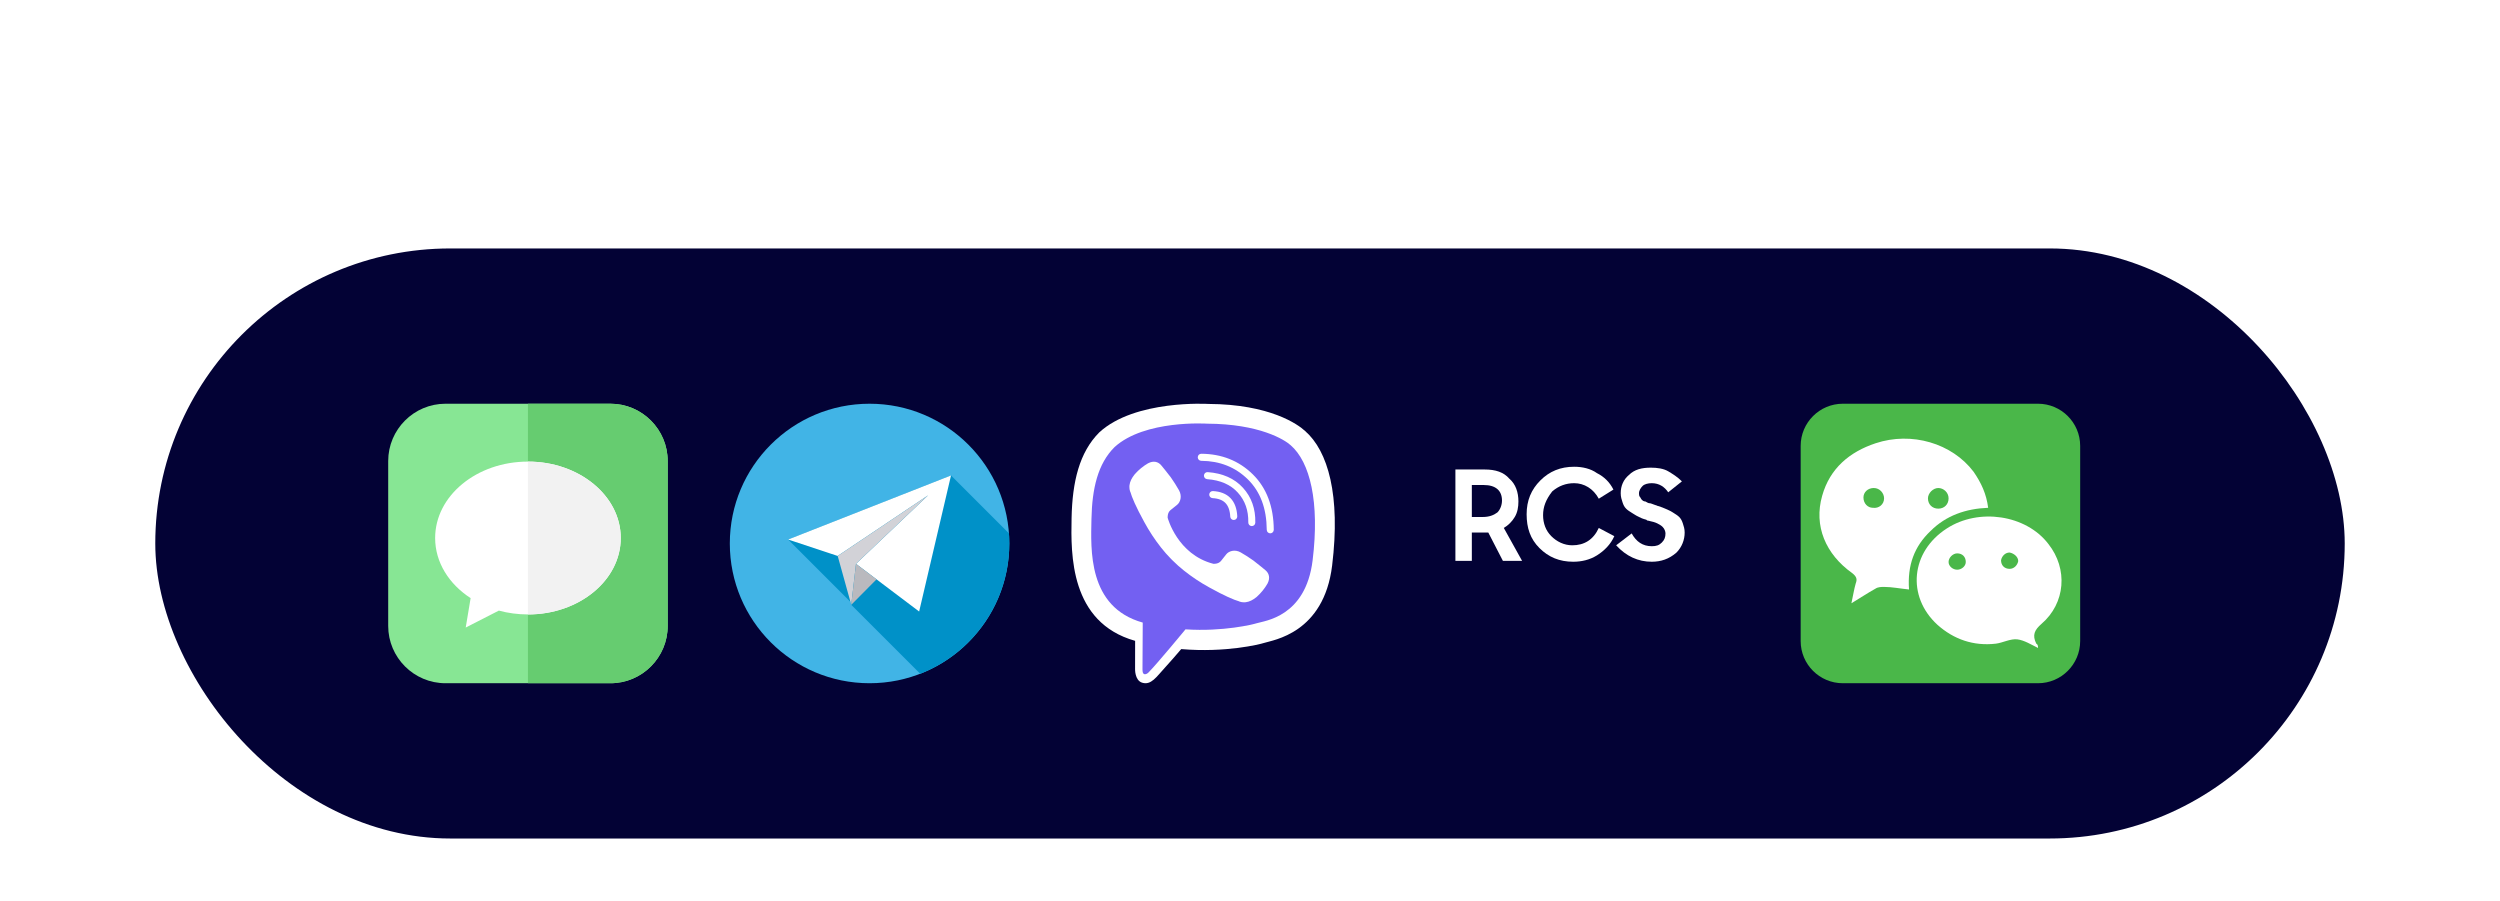 <svg width="161" height="58" viewBox="0 0 161 58" fill="none" xmlns="http://www.w3.org/2000/svg">
<g filter="url(#filter0_ddd_3540_22753)">
<rect x="10" y="9" width="141" height="38" rx="19" fill="#030235"/>
<path d="M84.048 20.756C83.603 20.343 81.807 19.031 77.806 19.013C77.806 19.013 73.089 18.727 70.789 20.85C69.508 22.138 69.058 24.024 69.01 26.362C68.963 28.7 68.901 33.081 73.098 34.269H73.102L73.099 36.082C73.099 36.082 73.073 36.816 73.553 36.965C74.133 37.147 74.474 36.589 75.029 35.988C75.333 35.657 75.754 35.173 76.07 34.802C78.94 35.045 81.147 34.49 81.398 34.407C81.978 34.218 85.257 33.796 85.79 29.415C86.341 24.899 85.524 22.043 84.048 20.756Z" fill="white"/>
<path d="M83.113 21.668C82.737 21.324 81.115 20.298 77.731 20.284C77.731 20.284 73.723 20.019 71.778 21.792C70.695 22.868 70.331 24.468 70.29 26.42C70.251 28.372 70.043 32.102 73.592 33.094C73.592 33.094 73.578 35.863 73.576 36.106C73.576 36.277 73.603 36.393 73.7 36.417C73.769 36.434 73.873 36.398 73.962 36.309C74.529 35.736 76.346 33.53 76.346 33.53C78.783 33.69 80.722 33.206 80.931 33.137C81.423 32.978 84.082 32.748 84.532 29.09C84.997 25.318 84.361 22.744 83.113 21.668Z" fill="#7360F2"/>
<path fill-rule="evenodd" clip-rule="evenodd" d="M77.875 24.841C77.882 24.715 77.988 24.619 78.113 24.625C78.58 24.65 78.969 24.792 79.245 25.08C79.521 25.367 79.656 25.767 79.68 26.248C79.686 26.374 79.59 26.481 79.465 26.487C79.34 26.493 79.234 26.397 79.228 26.271C79.207 25.859 79.095 25.579 78.92 25.396C78.746 25.215 78.48 25.101 78.09 25.08C77.965 25.074 77.869 24.966 77.875 24.841Z" fill="white"/>
<path fill-rule="evenodd" clip-rule="evenodd" d="M77.534 23.615C77.543 23.49 77.651 23.396 77.776 23.405C78.726 23.475 79.491 23.802 80.048 24.414L80.048 24.414C80.599 25.02 80.861 25.773 80.842 26.658C80.839 26.783 80.736 26.883 80.611 26.88C80.486 26.878 80.387 26.773 80.39 26.648C80.406 25.868 80.178 25.232 79.714 24.721C79.251 24.213 78.604 23.923 77.743 23.859C77.618 23.85 77.525 23.741 77.534 23.615Z" fill="white"/>
<path fill-rule="evenodd" clip-rule="evenodd" d="M77.135 22.448C77.136 22.322 77.238 22.221 77.363 22.222C78.676 22.231 79.786 22.671 80.677 23.545C81.575 24.427 82.02 25.627 82.031 27.117C82.032 27.243 81.931 27.346 81.807 27.347C81.682 27.348 81.579 27.247 81.579 27.121C81.568 25.724 81.155 24.65 80.361 23.871C79.559 23.085 78.564 22.686 77.36 22.677C77.235 22.676 77.134 22.574 77.135 22.448Z" fill="white"/>
<path d="M78.144 29.31C78.144 29.31 78.462 29.337 78.633 29.124L78.967 28.702C79.128 28.492 79.517 28.358 79.897 28.572C80.183 28.735 80.46 28.913 80.727 29.105C80.98 29.292 81.497 29.726 81.499 29.726C81.745 29.935 81.802 30.243 81.634 30.567C81.634 30.569 81.633 30.572 81.633 30.574C81.448 30.896 81.213 31.187 80.938 31.435C80.935 31.436 80.935 31.438 80.932 31.44C80.692 31.641 80.457 31.756 80.226 31.783C80.192 31.789 80.157 31.791 80.123 31.79C80.021 31.791 79.92 31.775 79.823 31.743L79.815 31.732C79.46 31.631 78.865 31.378 77.876 30.829C77.303 30.515 76.758 30.152 76.246 29.745C75.989 29.541 75.745 29.323 75.513 29.091L75.488 29.066L75.463 29.041L75.439 29.017C75.43 29.008 75.422 29 75.414 28.992C75.184 28.759 74.967 28.512 74.764 28.254C74.36 27.739 74 27.19 73.688 26.614C73.142 25.618 72.89 25.02 72.79 24.662L72.779 24.654C72.748 24.557 72.732 24.455 72.733 24.352C72.731 24.317 72.733 24.283 72.739 24.248C72.768 24.016 72.882 23.779 73.081 23.538C73.082 23.535 73.084 23.535 73.086 23.532C73.332 23.254 73.621 23.018 73.941 22.832C73.943 22.832 73.946 22.831 73.948 22.831C74.27 22.662 74.576 22.719 74.783 22.966C74.785 22.968 75.216 23.488 75.401 23.742C75.591 24.012 75.768 24.291 75.93 24.578C76.143 24.961 76.01 25.353 75.801 25.514L75.381 25.85C75.169 26.023 75.197 26.343 75.197 26.343C75.197 26.343 75.819 28.712 78.144 29.31Z" fill="white"/>
<g clip-path="url(#clip0_3540_22753)">
<path d="M39.309 37H28.691C26.656 37 25 35.344 25 33.309V22.691C25 20.656 26.656 19 28.691 19H39.309C41.344 19 43 20.656 43 22.691V33.309C43 35.344 41.344 37 39.309 37Z" fill="#87E694"/>
<path d="M39.309 19H34V37H39.309C41.344 37 43 35.344 43 33.309V22.691C43 20.656 41.344 19 39.309 19Z" fill="#66CC70"/>
<path d="M34 22.727C30.699 22.727 28.023 24.93 28.023 27.648C28.023 29.219 28.917 30.618 30.308 31.519L29.992 33.414L32.125 32.323C32.715 32.483 33.345 32.57 34 32.57C37.301 32.57 39.977 30.367 39.977 27.648C39.977 24.93 37.301 22.727 34 22.727Z" fill="white"/>
<path d="M34 22.727V32.57C37.301 32.57 39.977 30.367 39.977 27.648C39.977 24.93 37.301 22.727 34 22.727Z" fill="#F2F2F2"/>
</g>
<g clip-path="url(#clip1_3540_22753)">
<path d="M56 37C60.97 37 65 32.97 65 28C65 23.029 60.97 19 56 19C51.029 19 47 23.029 47 28C47 32.97 51.029 37 56 37Z" fill="#41B4E6"/>
<path d="M65 28C65 27.781 64.992 27.564 64.976 27.348L61.246 23.618L50.754 27.745L54.768 31.76L54.821 31.95L54.889 31.881L54.889 31.881L54.821 31.95L59.262 36.39C62.62 35.084 65 31.82 65 28Z" fill="#0091C8"/>
<path d="M55.126 29.311L59.193 32.382L61.246 23.618L50.754 27.745L53.946 28.803L59.773 24.895L55.126 29.311Z" fill="white"/>
<path d="M53.947 28.803L54.821 31.95L55.126 29.311L59.773 24.895L53.947 28.803Z" fill="#D2D2D7"/>
<path d="M56.448 30.309L54.821 31.95L55.126 29.311L56.448 30.309Z" fill="#B9B9BE"/>
</g>
<path d="M133.963 34.286C133.963 35.782 132.744 37 131.249 37H118.677C117.181 37 115.963 35.782 115.963 34.286V21.714C115.963 20.218 117.181 19 118.677 19H131.249C132.744 19 133.963 20.218 133.963 21.714V34.286Z" fill="#4AB749"/>
<path d="M128.037 25.702C126.597 25.757 125.323 26.2 124.326 27.197C123.274 28.194 122.831 29.413 122.941 30.963C122.388 30.908 121.834 30.797 121.335 30.797C121.169 30.797 120.948 30.797 120.782 30.908C120.283 31.185 119.785 31.517 119.231 31.85C119.341 31.351 119.397 30.963 119.508 30.576C119.618 30.299 119.563 30.133 119.286 29.911C117.569 28.693 116.794 26.865 117.348 24.927C117.846 23.154 119.12 22.102 120.782 21.548C123.108 20.773 125.711 21.548 127.095 23.376C127.594 24.096 127.926 24.816 128.037 25.702ZM121.335 25.093C121.335 24.76 121.058 24.428 120.671 24.428C120.283 24.428 120.006 24.705 120.006 25.037C120.006 25.425 120.283 25.702 120.615 25.702C121.003 25.757 121.335 25.48 121.335 25.093ZM124.825 24.428C124.492 24.428 124.16 24.76 124.16 25.093C124.16 25.48 124.437 25.757 124.825 25.757C125.212 25.757 125.489 25.48 125.489 25.093C125.489 24.705 125.157 24.428 124.825 24.428Z" fill="white"/>
<path d="M131.248 34.729C130.805 34.508 130.362 34.231 129.919 34.175C129.476 34.12 128.977 34.397 128.534 34.452C127.094 34.619 125.82 34.175 124.768 33.234C122.774 31.406 123.051 28.526 125.377 27.031C127.427 25.702 130.473 26.145 131.913 28.028C133.187 29.634 133.02 31.849 131.47 33.179C131.027 33.566 130.86 33.899 131.137 34.452C131.248 34.508 131.248 34.619 131.248 34.729ZM126.042 29.689C126.319 29.689 126.596 29.468 126.596 29.191C126.596 28.859 126.374 28.637 126.042 28.637C125.765 28.637 125.488 28.914 125.488 29.191C125.488 29.468 125.765 29.689 126.042 29.689ZM129.42 28.582C129.144 28.582 128.922 28.803 128.867 29.08C128.867 29.412 129.088 29.634 129.42 29.634C129.697 29.634 129.919 29.412 129.974 29.136C129.974 28.859 129.697 28.637 129.42 28.582Z" fill="white"/>
<path d="M110.492 19H91.375C90.61 19 89.963 19.647 89.963 20.412V32.471C89.963 33.294 90.61 33.882 91.375 33.882H97.728L99.845 36.412C100.139 36.765 100.492 36.941 100.963 36.941C101.375 36.941 101.786 36.765 102.081 36.412L104.198 33.882H110.551C111.375 33.882 111.963 33.235 111.963 32.471V20.412C111.904 19.647 111.257 19 110.492 19Z" fill="#030235"/>
<path d="M94.786 29.118H93.728V23.235H95.61C96.316 23.235 96.845 23.412 97.198 23.824C97.61 24.177 97.786 24.706 97.786 25.294C97.786 25.647 97.728 26 97.551 26.294C97.375 26.588 97.139 26.824 96.845 27L98.022 29.118H96.786L95.845 27.294H94.786V29.118ZM94.786 26.294H95.492C95.904 26.294 96.198 26.177 96.433 26C96.61 25.824 96.728 25.529 96.728 25.235C96.728 24.588 96.316 24.235 95.551 24.235H94.786V26.294Z" fill="white"/>
<path d="M101.315 29.176C100.433 29.176 99.727 28.882 99.139 28.294C98.551 27.706 98.315 27 98.315 26.117C98.315 25.235 98.609 24.529 99.198 23.941C99.786 23.353 100.492 23.059 101.374 23.059C101.904 23.059 102.433 23.176 102.845 23.47C103.315 23.706 103.668 24.059 103.904 24.529L102.962 25.117C102.61 24.47 102.021 24.117 101.374 24.117C100.845 24.117 100.374 24.294 99.963 24.647C99.551 25.176 99.374 25.647 99.374 26.176C99.374 26.706 99.551 27.176 99.904 27.529C100.257 27.882 100.727 28.117 101.257 28.117C102.021 28.117 102.61 27.765 102.962 27L103.962 27.529C103.727 28.059 103.315 28.47 102.845 28.765C102.374 29.059 101.845 29.176 101.315 29.176Z" fill="white"/>
<path d="M106.374 29.176C105.492 29.176 104.727 28.823 104.08 28.117L105.08 27.352C105.374 27.882 105.786 28.176 106.374 28.176C106.668 28.176 106.845 28.117 107.021 27.941C107.198 27.764 107.257 27.588 107.257 27.352C107.257 27.235 107.198 27.058 107.08 26.941C106.962 26.823 106.845 26.764 106.727 26.705C106.609 26.647 106.433 26.588 106.139 26.529C106.08 26.529 106.08 26.529 106.021 26.47C105.786 26.411 105.668 26.352 105.551 26.294C105.433 26.235 105.315 26.176 105.139 26.058C104.962 25.941 104.845 25.882 104.727 25.764C104.609 25.647 104.551 25.529 104.492 25.352C104.433 25.176 104.374 25 104.374 24.764C104.374 24.294 104.551 23.882 104.904 23.588C105.257 23.235 105.727 23.117 106.315 23.117C106.727 23.117 107.139 23.176 107.433 23.352C107.727 23.529 108.021 23.705 108.315 24L107.433 24.705C107.198 24.352 106.845 24.117 106.374 24.117C106.139 24.117 105.904 24.176 105.786 24.294C105.668 24.411 105.551 24.588 105.551 24.764C105.551 24.823 105.551 24.941 105.609 25C105.668 25.058 105.668 25.117 105.727 25.176C105.786 25.235 105.845 25.294 105.962 25.294C106.08 25.352 106.139 25.411 106.257 25.411C106.315 25.411 106.433 25.47 106.609 25.529C106.668 25.529 106.727 25.588 106.786 25.588C106.962 25.647 107.139 25.705 107.257 25.764C107.374 25.823 107.551 25.882 107.727 26C107.904 26.117 108.021 26.176 108.139 26.294C108.257 26.411 108.315 26.529 108.374 26.705C108.433 26.882 108.492 27.058 108.492 27.294C108.492 27.764 108.315 28.235 107.962 28.588C107.492 29 106.962 29.176 106.374 29.176Z" fill="white"/>
</g>
<defs>
<filter id="filter0_ddd_3540_22753" x="0" y="0" width="161" height="58" filterUnits="userSpaceOnUse" color-interpolation-filters="sRGB">
<feFlood flood-opacity="0" result="BackgroundImageFix"/>
<feColorMatrix in="SourceAlpha" type="matrix" values="0 0 0 0 0 0 0 0 0 0 0 0 0 0 0 0 0 0 127 0" result="hardAlpha"/>
<feOffset dy="2"/>
<feGaussianBlur stdDeviation="2"/>
<feColorMatrix type="matrix" values="0 0 0 0 0.169 0 0 0 0 0.18 0 0 0 0 0.373 0 0 0 0.1 0"/>
<feBlend mode="normal" in2="BackgroundImageFix" result="effect1_dropShadow_3540_22753"/>
<feColorMatrix in="SourceAlpha" type="matrix" values="0 0 0 0 0 0 0 0 0 0 0 0 0 0 0 0 0 0 127 0" result="hardAlpha"/>
<feOffset dy="1"/>
<feGaussianBlur stdDeviation="5"/>
<feColorMatrix type="matrix" values="0 0 0 0 0.169 0 0 0 0 0.18 0 0 0 0 0.373 0 0 0 0.05 0"/>
<feBlend mode="normal" in2="effect1_dropShadow_3540_22753" result="effect2_dropShadow_3540_22753"/>
<feColorMatrix in="SourceAlpha" type="matrix" values="0 0 0 0 0 0 0 0 0 0 0 0 0 0 0 0 0 0 127 0" result="hardAlpha"/>
<feOffset dy="4"/>
<feGaussianBlur stdDeviation="2.5"/>
<feColorMatrix type="matrix" values="0 0 0 0 0.169 0 0 0 0 0.18 0 0 0 0 0.373 0 0 0 0.05 0"/>
<feBlend mode="normal" in2="effect2_dropShadow_3540_22753" result="effect3_dropShadow_3540_22753"/>
<feBlend mode="normal" in="SourceGraphic" in2="effect3_dropShadow_3540_22753" result="shape"/>
</filter>
<clipPath id="clip0_3540_22753">
<rect width="18" height="18" fill="white" transform="translate(25 19)"/>
</clipPath>
<clipPath id="clip1_3540_22753">
<rect width="18" height="18" fill="white" transform="translate(47 19)"/>
</clipPath>
</defs>
</svg>
